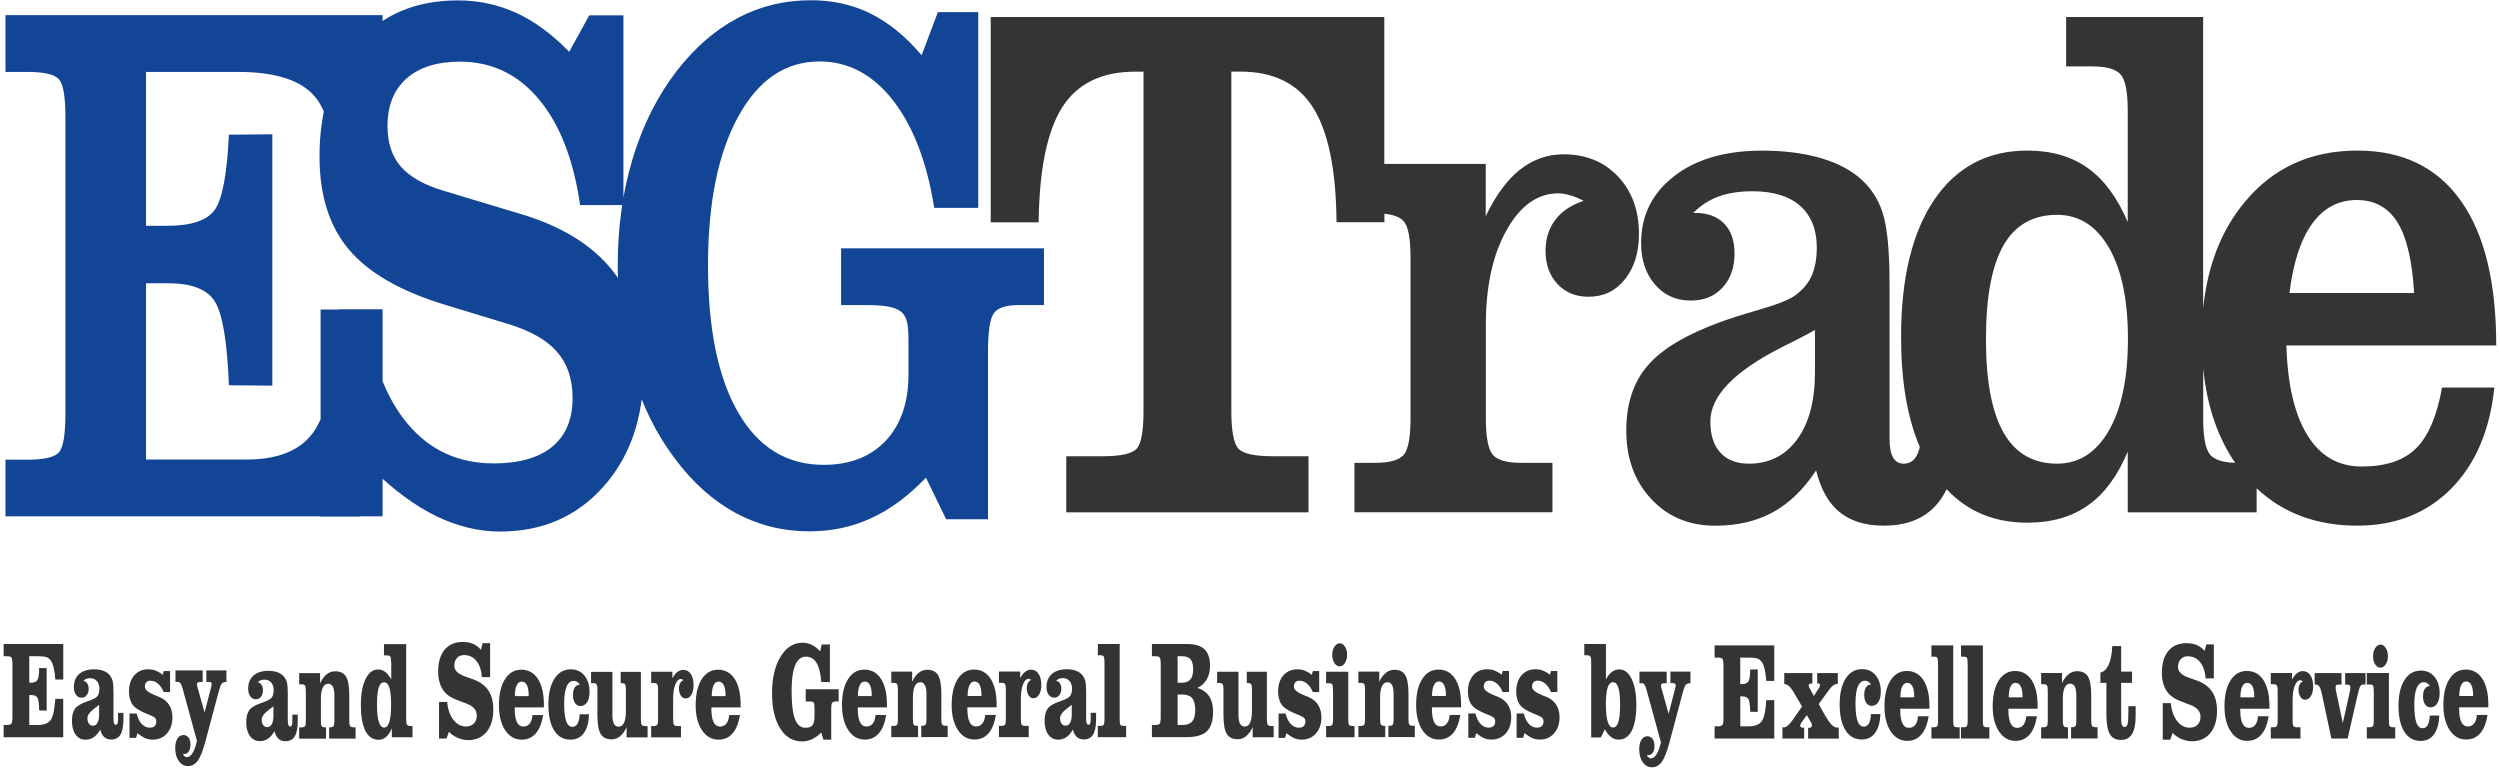 <?xml version="1.0" encoding="UTF-8"?>
<!DOCTYPE svg PUBLIC "-//W3C//DTD SVG 1.1//EN" "http://www.w3.org/Graphics/SVG/1.1/DTD/svg11.dtd">
<!-- Creator: CorelDRAW 2019 (64-Bit) -->
<svg xmlns="http://www.w3.org/2000/svg" xml:space="preserve" width="0.394in" height="0.121in" version="1.1" style="shape-rendering:geometricPrecision; text-rendering:geometricPrecision; image-rendering:optimizeQuality; fill-rule:evenodd; clip-rule:evenodd"
viewBox="0 0 393.7 121.26"
 xmlns:xlink="http://www.w3.org/1999/xlink">
 <defs>
  <style type="text/css">
   <![CDATA[
    .fil0 {fill:#134597;fill-rule:nonzero}
    .fil1 {fill:#363334;fill-rule:nonzero}
   ]]>
  </style>
 </defs>
 <g id="Layer_x0020_1">
  <g id="_2768163525264">
   <path class="fil0" d="M0.29 81.57l0 -8.97 3.52 0c2.68,0 4.35,-0.41 4.99,-1.24 0.65,-0.83 0.96,-2.87 0.96,-6.12l0 -46.6c0,-3.2 -0.31,-5.23 -0.96,-6.04 -0.65,-0.82 -2.31,-1.24 -4.99,-1.24l-3.52 0 0 -8.97 59.56 0 0 31.5 -6.86 0c-0.18,-9 -1.31,-15.02 -3.37,-18.03 -2.07,-3.01 -6.27,-4.5 -12.6,-4.5l-14.53 0 0 24.3 3.43 0c3.79,0 6.27,-0.87 7.46,-2.57 1.17,-1.71 1.91,-5.65 2.2,-11.82l6.86 -0.06 0 39.7 -6.86 -0.06c-0.27,-6.78 -0.98,-11.17 -2.17,-13.14 -1.17,-1.98 -3.64,-2.97 -7.4,-2.97l-3.52 0 0 27.84 15.85 0c5.3,0 8.93,-1.61 10.91,-4.81 1.97,-3.21 3.22,-8.98 3.74,-18.93l6.86 0 0 32.71 -59.56 0zm49.77 0l0 -32.68 7.04 0c0.96,7.87 3.2,13.88 6.71,18.05 3.49,4.17 8.03,6.25 13.61,6.25 4.03,0 7.11,-0.89 9.24,-2.65 2.13,-1.77 3.2,-4.31 3.2,-7.65 0,-3.01 -0.81,-5.44 -2.45,-7.31 -1.63,-1.89 -4.24,-3.36 -7.82,-4.44l-9.83 -2.99c-7.06,-2.14 -12.12,-5.05 -15.22,-8.73 -3.1,-3.66 -4.65,-8.57 -4.65,-14.71 0,-7.45 1.98,-13.43 5.95,-17.91 3.96,-4.5 9.26,-6.74 15.91,-6.74 3.28,0 6.36,0.67 9.23,1.98 2.86,1.32 5.64,3.36 8.35,6.14l3.16 -5.76 5.4 0 0 29.97 -6.84 0c-1.04,-7.18 -3.2,-12.76 -6.51,-16.71 -3.3,-3.95 -7.46,-5.94 -12.45,-5.94 -3.64,0 -6.47,0.89 -8.47,2.67 -2,1.79 -2.99,4.29 -2.99,7.47 0,2.7 0.71,4.84 2.12,6.45 1.41,1.61 3.67,2.89 6.78,3.81l12.21 3.68c6.47,1.93 11.31,4.94 14.52,9.03 3.2,4.09 4.8,9.3 4.8,15.63 0,7.49 -2.1,13.61 -6.3,18.35 -4.21,4.74 -9.66,7.12 -16.36,7.12 -3.37,0 -6.72,-0.81 -10.05,-2.42 -3.32,-1.61 -6.68,-4.09 -10.09,-7.39l-1.99 7.45 -6.2 0zm98.81 0.45l-3.2 -6.57c-2.77,2.87 -5.64,5.02 -8.65,6.39 -3,1.39 -6.26,2.08 -9.78,2.08 -4.15,0 -8,-0.96 -11.58,-2.87 -3.56,-1.93 -6.75,-4.76 -9.54,-8.48 -3.01,-3.95 -5.28,-8.53 -6.81,-13.72 -1.55,-5.17 -2.32,-10.81 -2.32,-16.93 0,-6.09 0.8,-11.78 2.41,-17.03 1.59,-5.23 3.93,-9.83 6.98,-13.78 2.86,-3.66 6.05,-6.41 9.59,-8.28 3.54,-1.87 7.39,-2.79 11.52,-2.79 3.47,0 6.63,0.71 9.47,2.12 2.86,1.44 5.54,3.62 8.03,6.57l2.56 -6.81 6.38 0 0 30.91 -6.95 0c-1.17,-7.31 -3.37,-12.98 -6.57,-17.05 -3.19,-4.05 -7.04,-6.07 -11.54,-6.07 -5.39,0 -9.66,2.89 -12.84,8.69 -3.19,5.8 -4.78,13.65 -4.78,23.52 0,10.01 1.59,17.78 4.78,23.26 3.19,5.49 7.67,8.24 13.46,8.24 4.17,0 7.44,-1.28 9.83,-3.81 2.39,-2.56 3.59,-6.04 3.59,-10.44l0 -4.5c0,-4.98 0.01,-6.49 -6.81,-6.49l-3.83 0 0 -8.96 32.04 0 0 8.96 -3.91 0c-2.09,0 -3.43,0.43 -4.03,1.32 -0.6,0.89 -0.9,2.91 -0.9,6.09l0 26.43 -6.6 0z"/>
   <path class="fil1" d="M180 11.32l-1.3 0c-5.26,0 -9.1,1.87 -11.49,5.6 -2.39,3.75 -3.64,9.81 -3.74,18.19l-7.57 0 0 -32.42 62.16 0 0 23.2 16.02 0 0 8.26c1.54,-3.24 3.33,-5.69 5.38,-7.33 2.05,-1.63 4.36,-2.45 6.92,-2.45 3.51,0 6.38,1.17 8.59,3.5 2.21,2.33 3.31,5.36 3.31,9.09 0,2.92 -0.74,5.31 -2.21,7.15 -1.48,1.85 -3.39,2.76 -5.77,2.76 -2.02,0 -3.64,-0.68 -4.9,-2.02 -1.24,-1.34 -1.87,-3.09 -1.87,-5.21 0,-1.94 0.51,-3.58 1.54,-4.92 1.03,-1.36 2.52,-2.35 4.48,-3 -0.74,-0.39 -1.44,-0.68 -2.13,-0.87 -0.69,-0.21 -1.33,-0.31 -1.9,-0.31 -3.26,0 -5.98,1.94 -8.16,5.83 -2.18,3.89 -3.26,8.86 -3.26,14.93l0 14.81c0,2.99 0.38,4.92 1.13,5.75 0.75,0.84 2.24,1.24 4.47,1.24l4.92 0 0 7.81 -31.28 0 0 -7.81 3.28 0c2.24,0 3.74,-0.41 4.48,-1.24 0.74,-0.83 1.1,-2.76 1.1,-5.75l0 -25.46c0,-3.01 -0.36,-4.92 -1.1,-5.73 -0.57,-0.63 -1.57,-1.01 -3.02,-1.16l0 1.33 -7.57 0c-0.06,-8.28 -1.3,-14.3 -3.7,-18.09 -2.39,-3.79 -6.23,-5.69 -11.47,-5.69l-1.44 0 0 53.52c0,3.15 0.36,5.15 1.08,5.99 0.72,0.83 2.56,1.24 5.49,1.24l5.62 0 0 8.86 -38.26 0 0 -8.86 5.72 0c2.9,0 4.72,-0.41 5.43,-1.22 0.7,-0.82 1.05,-2.82 1.05,-6.01l0 -53.52zm29.96 97.88l0 -0.13c0,-0.55 -0.04,-0.88 -0.12,-0.99 -0.08,-0.11 -0.25,-0.17 -0.51,-0.17l-0.46 0 0 -1.82 3.5 0 0 7.54c0,0.43 0.04,0.72 0.12,0.84 0.08,0.13 0.26,0.19 0.52,0.19l0.35 0 0 1.78 -4.49 0 0 -1.78 0.43 0c0.27,0 0.45,-0.06 0.54,-0.19 0.08,-0.12 0.13,-0.41 0.13,-0.84l0 -4.43zm-209.96 7.23l0 -1.93 0.52 0c0.37,0 0.61,-0.07 0.71,-0.22 0.1,-0.14 0.16,-0.49 0.16,-1.06l0 -8.3c0,-0.57 -0.06,-0.93 -0.16,-1.07 -0.11,-0.14 -0.34,-0.21 -0.71,-0.21l-0.52 0 0 -1.93 9.42 0 0 5.61 -1.25 0c-0.08,-0.85 -0.17,-1.5 -0.28,-1.94 -0.11,-0.44 -0.25,-0.78 -0.43,-1.04 -0.17,-0.26 -0.4,-0.44 -0.68,-0.54 -0.28,-0.11 -0.77,-0.16 -1.49,-0.16l-1.24 0 0 4.19 0.24 0c0.53,0 0.88,-0.15 1.06,-0.46 0.18,-0.31 0.26,-0.93 0.26,-1.86l1.19 0 0 6.71 -1.19 -0.01c-0.01,-1.02 -0.1,-1.68 -0.26,-1.98 -0.17,-0.31 -0.52,-0.46 -1.06,-0.46l-0.24 0 0 4.74 1.28 0c1.04,0 1.75,-0.28 2.12,-0.83 0.37,-0.56 0.6,-1.66 0.71,-3.3l1.25 0 0 6.06 -9.42 0zm15.27 -1.21c-0.3,0.54 -0.65,0.94 -1.03,1.21 -0.39,0.26 -0.82,0.4 -1.3,0.4 -0.66,0 -1.18,-0.27 -1.57,-0.81 -0.39,-0.54 -0.58,-1.26 -0.58,-2.16 0,-0.83 0.16,-1.48 0.47,-1.92 0.31,-0.44 0.97,-0.83 1.96,-1.16 0.84,-0.28 1.37,-0.55 1.58,-0.82 0.21,-0.26 0.32,-0.66 0.32,-1.18 0,-0.5 -0.13,-0.91 -0.39,-1.21 -0.26,-0.3 -0.61,-0.46 -1.05,-0.46 -0.24,0 -0.44,0.04 -0.62,0.1 -0.17,0.07 -0.32,0.18 -0.46,0.33 0.25,0.03 0.45,0.16 0.6,0.39 0.15,0.23 0.23,0.51 0.23,0.85 0,0.41 -0.1,0.76 -0.31,1.02 -0.2,0.27 -0.47,0.4 -0.8,0.4 -0.37,0 -0.67,-0.15 -0.89,-0.46 -0.23,-0.31 -0.34,-0.71 -0.34,-1.2 0,-0.89 0.28,-1.59 0.85,-2.09 0.57,-0.5 1.36,-0.74 2.37,-0.74 0.5,0 0.95,0.07 1.36,0.21 0.4,0.14 0.72,0.33 0.95,0.57 0.27,0.29 0.46,0.61 0.57,0.96 0.11,0.35 0.16,0.95 0.16,1.78l0 0.29 0 3.98c0,0.33 0.03,0.58 0.09,0.74 0.06,0.16 0.15,0.24 0.28,0.24 0.13,0 0.22,-0.08 0.27,-0.23 0.06,-0.15 0.08,-0.4 0.08,-0.76l0 -0.9 0.85 0 0 1.01c0,1.1 -0.15,1.91 -0.47,2.43 -0.31,0.52 -0.81,0.77 -1.49,0.77 -0.44,0 -0.81,-0.14 -1.1,-0.41 -0.29,-0.27 -0.49,-0.67 -0.61,-1.2zm-0.19 -3.89c-0.18,0.14 -0.43,0.33 -0.74,0.56 -0.74,0.56 -1.11,1.08 -1.11,1.56 0,0.35 0.08,0.63 0.24,0.85 0.16,0.21 0.36,0.32 0.62,0.32 0.31,0 0.55,-0.15 0.73,-0.46 0.18,-0.3 0.26,-0.74 0.26,-1.3l0 -1.52zm5.81 5.21l-1.01 0 0 -3.85 1.13 0c0.17,0.71 0.43,1.26 0.8,1.65 0.36,0.39 0.79,0.59 1.28,0.59 0.33,0 0.59,-0.08 0.76,-0.25 0.18,-0.17 0.27,-0.41 0.27,-0.71 0,-0.23 -0.06,-0.42 -0.18,-0.56 -0.12,-0.13 -0.42,-0.3 -0.9,-0.5 -0.08,-0.03 -0.19,-0.07 -0.33,-0.13 -1.08,-0.44 -1.8,-0.86 -2.17,-1.27 -0.24,-0.26 -0.42,-0.59 -0.55,-0.99 -0.13,-0.4 -0.19,-0.83 -0.19,-1.31 0,-1.06 0.28,-1.9 0.83,-2.54 0.56,-0.64 1.3,-0.96 2.22,-0.96 0.41,0 0.8,0.07 1.17,0.21 0.37,0.15 0.74,0.36 1.11,0.66l0.15 -0.59 1.01 0 0 3.31 -1.01 0c-0.24,-0.58 -0.54,-1.02 -0.91,-1.33 -0.37,-0.31 -0.76,-0.46 -1.2,-0.46 -0.27,0 -0.48,0.08 -0.63,0.25 -0.16,0.17 -0.23,0.4 -0.23,0.69 0,0.49 0.54,0.94 1.63,1.37 0.3,0.11 0.53,0.2 0.7,0.28 0.65,0.28 1.15,0.69 1.5,1.23 0.35,0.55 0.52,1.2 0.52,1.94 0,1.06 -0.29,1.91 -0.87,2.57 -0.58,0.66 -1.34,0.98 -2.28,0.98 -0.39,0 -0.78,-0.08 -1.16,-0.24 -0.38,-0.17 -0.79,-0.43 -1.22,-0.78l-0.22 0.76zm9.63 0.43l-2.2 -8.04c-0.15,-0.52 -0.27,-0.85 -0.38,-1 -0.11,-0.15 -0.25,-0.23 -0.42,-0.23l-0.38 0 0 -1.82 4.3 0 0 1.82 -0.32 0c-0.19,0 -0.34,0.03 -0.44,0.09 -0.1,0.06 -0.15,0.15 -0.15,0.26 0,0.14 0.05,0.4 0.16,0.77l0.02 0.04 1.03 3.68 0.91 -3.55 0.04 -0.11c0.11,-0.44 0.17,-0.72 0.17,-0.85 0,-0.11 -0.04,-0.2 -0.12,-0.25 -0.08,-0.06 -0.21,-0.08 -0.39,-0.08l-0.33 0 0 -1.82 3.17 0 0 1.82c-0.32,0.02 -0.56,0.09 -0.71,0.24 -0.15,0.15 -0.3,0.51 -0.45,1.07l-2.16 8.09c-0.39,1.46 -0.79,2.47 -1.2,3.04 -0.41,0.57 -0.93,0.85 -1.56,0.85 -0.59,0 -1.07,-0.26 -1.45,-0.79 -0.37,-0.53 -0.56,-1.21 -0.56,-2.05 0,-0.62 0.12,-1.12 0.35,-1.5 0.24,-0.37 0.55,-0.56 0.94,-0.56 0.34,0 0.61,0.14 0.82,0.41 0.2,0.28 0.3,0.64 0.3,1.09 0,0.46 -0.09,0.82 -0.26,1.09 -0.18,0.27 -0.42,0.4 -0.73,0.4 -0.06,0 -0.11,0 -0.14,-0 -0.04,-0 -0.07,-0.01 -0.09,-0.02 0.11,0.19 0.21,0.32 0.31,0.41 0.11,0.08 0.21,0.12 0.32,0.12 0.34,0 0.65,-0.22 0.93,-0.68 0.28,-0.45 0.51,-1.1 0.69,-1.95zm12.28 -1.52c-0.3,0.54 -0.65,0.94 -1.03,1.21 -0.39,0.26 -0.82,0.39 -1.3,0.39 -0.66,0 -1.18,-0.27 -1.57,-0.81 -0.39,-0.54 -0.58,-1.26 -0.58,-2.15 0,-0.83 0.16,-1.48 0.47,-1.92 0.31,-0.44 0.96,-0.83 1.96,-1.16 0.84,-0.28 1.37,-0.55 1.58,-0.82 0.21,-0.27 0.32,-0.66 0.32,-1.19 0,-0.5 -0.13,-0.9 -0.39,-1.2 -0.26,-0.3 -0.61,-0.46 -1.05,-0.46 -0.24,0 -0.44,0.04 -0.62,0.1 -0.17,0.07 -0.32,0.18 -0.46,0.33 0.25,0.03 0.45,0.16 0.6,0.39 0.15,0.23 0.23,0.51 0.23,0.85 0,0.42 -0.1,0.76 -0.31,1.03 -0.2,0.27 -0.47,0.4 -0.8,0.4 -0.37,0 -0.67,-0.15 -0.89,-0.46 -0.22,-0.31 -0.34,-0.71 -0.34,-1.2 0,-0.89 0.28,-1.59 0.85,-2.09 0.57,-0.5 1.36,-0.74 2.37,-0.74 0.5,0 0.95,0.07 1.36,0.21 0.4,0.14 0.72,0.33 0.95,0.57 0.27,0.29 0.46,0.61 0.57,0.96 0.11,0.35 0.16,0.95 0.16,1.79l0 0.29 0 3.99c0,0.33 0.03,0.58 0.09,0.74 0.06,0.16 0.15,0.24 0.28,0.24 0.13,0 0.22,-0.07 0.27,-0.22 0.06,-0.15 0.08,-0.4 0.08,-0.76l0 -0.9 0.85 0 0 1.01c0,1.1 -0.15,1.91 -0.47,2.43 -0.31,0.52 -0.81,0.77 -1.49,0.77 -0.44,0 -0.81,-0.13 -1.1,-0.41 -0.29,-0.27 -0.49,-0.67 -0.61,-1.2zm-0.19 -3.89c-0.18,0.14 -0.43,0.32 -0.74,0.56 -0.74,0.56 -1.11,1.08 -1.11,1.56 0,0.35 0.08,0.63 0.24,0.84 0.16,0.22 0.36,0.32 0.62,0.32 0.31,0 0.55,-0.15 0.73,-0.46 0.17,-0.31 0.26,-0.74 0.26,-1.3l0 -1.52zm4.07 5.1l0 -1.78 0.38 0c0.27,0 0.45,-0.07 0.54,-0.2 0.09,-0.13 0.13,-0.41 0.13,-0.83l0 -4.74c0,-0.42 -0.04,-0.7 -0.13,-0.83 -0.09,-0.13 -0.27,-0.2 -0.54,-0.2l-0.38 0 0 -1.77 3.3 0 0 1.6c0.29,-0.63 0.63,-1.09 1.04,-1.41 0.4,-0.32 0.85,-0.48 1.34,-0.48 0.81,0 1.39,0.29 1.72,0.85 0.34,0.57 0.51,1.56 0.51,2.98l0 3.99c0,0.42 0.04,0.7 0.13,0.83 0.09,0.13 0.26,0.2 0.54,0.2l0.33 0 0 1.78 -4.18 0 0 -1.78 0.16 0c0.27,0 0.44,-0.07 0.54,-0.2 0.09,-0.13 0.13,-0.41 0.13,-0.83l0 -3.99c0,-0.62 -0.08,-1.08 -0.24,-1.39 -0.17,-0.31 -0.41,-0.47 -0.74,-0.47 -0.37,0 -0.65,0.2 -0.85,0.61 -0.2,0.4 -0.3,0.98 -0.3,1.74l0 3.51c0,0.42 0.04,0.7 0.13,0.83 0.09,0.13 0.27,0.2 0.54,0.2l0.14 0 0 1.78 -4.23 0zm14.52 -12.12c0,-0.44 -0.05,-0.72 -0.14,-0.85 -0.09,-0.12 -0.27,-0.18 -0.53,-0.18l-0.46 0 0 -1.78 3.51 0 0 11.91c0,0.42 0.04,0.69 0.13,0.82 0.09,0.13 0.26,0.2 0.54,0.2l0.33 0 0 1.78 -3.27 0 0 -1.41c-0.27,0.62 -0.57,1.08 -0.91,1.37 -0.33,0.29 -0.73,0.44 -1.17,0.44 -0.91,0 -1.61,-0.47 -2.09,-1.41 -0.48,-0.93 -0.72,-2.3 -0.72,-4.1 0,-1.71 0.24,-3.07 0.74,-4.08 0.49,-1 1.15,-1.51 1.97,-1.51 0.42,0 0.8,0.13 1.14,0.38 0.34,0.26 0.66,0.65 0.95,1.18l0 -2.76zm-2.23 6.8c0,1.18 0.1,2.07 0.29,2.67 0.19,0.6 0.47,0.9 0.83,0.9 0.37,0 0.65,-0.3 0.83,-0.88 0.18,-0.58 0.28,-1.48 0.28,-2.7 0,-1.23 -0.09,-2.13 -0.27,-2.71 -0.18,-0.57 -0.46,-0.86 -0.84,-0.86 -0.39,0 -0.67,0.29 -0.85,0.86 -0.18,0.57 -0.27,1.48 -0.27,2.71zm10.95 5.3l-1.15 0 0 -5.78 1.28 0c0.11,1.18 0.44,2.12 0.98,2.82 0.54,0.7 1.2,1.06 1.98,1.06 0.54,0 0.96,-0.16 1.26,-0.47 0.31,-0.31 0.46,-0.75 0.46,-1.29 0,-0.85 -0.57,-1.48 -1.7,-1.89 -0.19,-0.06 -0.33,-0.11 -0.43,-0.15 -0.99,-0.36 -1.68,-0.66 -2.06,-0.9 -0.38,-0.23 -0.7,-0.5 -0.94,-0.81 -0.32,-0.39 -0.56,-0.85 -0.72,-1.38 -0.17,-0.53 -0.25,-1.13 -0.25,-1.78 0,-1.48 0.34,-2.64 1.02,-3.45 0.68,-0.82 1.63,-1.23 2.87,-1.23 0.61,0 1.16,0.1 1.63,0.3 0.47,0.2 0.88,0.51 1.23,0.93l0.28 -1.04 1.18 0 0 5.37 -1.3 0c-0.08,-1.09 -0.37,-1.94 -0.87,-2.56 -0.5,-0.61 -1.15,-0.93 -1.94,-0.93 -0.47,0 -0.85,0.15 -1.13,0.46 -0.28,0.31 -0.42,0.72 -0.42,1.24 0,0.75 0.63,1.33 1.88,1.74 0.48,0.16 0.85,0.29 1.13,0.4 1.09,0.41 1.89,1 2.39,1.78 0.51,0.77 0.76,1.78 0.76,3.02 0,1.46 -0.35,2.62 -1.06,3.49 -0.71,0.86 -1.67,1.3 -2.88,1.3 -0.58,0 -1.15,-0.12 -1.7,-0.36 -0.55,-0.24 -1.01,-0.56 -1.37,-0.96l-0.38 1.07zm10.82 -6.7l2.19 0.01 0 -0.09c0,-0.72 -0.09,-1.27 -0.28,-1.65 -0.19,-0.37 -0.46,-0.56 -0.83,-0.56 -0.34,0 -0.6,0.19 -0.79,0.59 -0.19,0.39 -0.28,0.96 -0.29,1.69zm2.78 3l1.69 -0.01c-0.21,1.29 -0.6,2.26 -1.17,2.91 -0.57,0.65 -1.31,0.98 -2.22,0.98 -1.07,0 -1.94,-0.5 -2.61,-1.5 -0.66,-1 -0.98,-2.31 -0.98,-3.94 0,-1.73 0.31,-3.1 0.95,-4.1 0.63,-1.01 1.5,-1.51 2.58,-1.51 1.12,0 2,0.49 2.63,1.46 0.63,0.98 0.94,2.35 0.94,4.1l0 0.4 -4.61 0 0 0.17c0,0.95 0.11,1.66 0.34,2.14 0.23,0.47 0.57,0.71 1.03,0.71 0.42,0 0.76,-0.16 1,-0.48 0.25,-0.31 0.39,-0.76 0.43,-1.34zm7.46 -0.13l1.48 0c-0.04,1.28 -0.31,2.27 -0.82,2.97 -0.51,0.69 -1.21,1.04 -2.11,1.04 -1.11,0 -1.97,-0.48 -2.58,-1.46 -0.61,-0.97 -0.91,-2.34 -0.91,-4.1 0,-1.71 0.31,-3.06 0.95,-4.06 0.63,-0.99 1.5,-1.49 2.59,-1.49 0.89,0 1.61,0.33 2.15,0.98 0.54,0.66 0.81,1.52 0.81,2.59 0,0.69 -0.13,1.23 -0.39,1.63 -0.26,0.4 -0.61,0.6 -1.05,0.6 -0.35,0 -0.64,-0.16 -0.86,-0.47 -0.21,-0.31 -0.32,-0.74 -0.32,-1.27 0,-0.5 0.09,-0.9 0.28,-1.19 0.19,-0.29 0.45,-0.43 0.78,-0.43l0.03 0c-0.14,-0.21 -0.28,-0.37 -0.44,-0.46 -0.15,-0.1 -0.33,-0.15 -0.52,-0.15 -0.5,0 -0.88,0.3 -1.14,0.9 -0.25,0.6 -0.38,1.5 -0.38,2.69 0,1.25 0.11,2.17 0.32,2.77 0.21,0.59 0.54,0.89 0.98,0.89 0.35,0 0.63,-0.17 0.82,-0.5 0.19,-0.34 0.3,-0.83 0.32,-1.49zm9.67 -6.7l0 7.54c0,0.42 0.04,0.7 0.13,0.83 0.09,0.13 0.27,0.2 0.54,0.2l0.39 0 0 1.78 -3.32 0 0 -1.6c-0.29,0.63 -0.63,1.1 -1.04,1.43 -0.4,0.33 -0.84,0.48 -1.32,0.48 -0.82,0 -1.4,-0.29 -1.74,-0.86 -0.34,-0.57 -0.51,-1.56 -0.51,-2.97l0 -4.02c0,-0.42 -0.04,-0.7 -0.13,-0.83 -0.09,-0.13 -0.26,-0.2 -0.54,-0.2l-0.33 0 0 -1.78 3.37 0 0 6.81c0,0.62 0.08,1.08 0.24,1.39 0.16,0.3 0.41,0.46 0.73,0.46 0.39,0 0.67,-0.21 0.87,-0.62 0.19,-0.41 0.29,-1.04 0.29,-1.87l0 -3.36c0,-0.42 -0.04,-0.7 -0.13,-0.83 -0.08,-0.13 -0.26,-0.2 -0.54,-0.2l-0.15 0 0 -1.78 3.18 0zm1.62 10.34l0 -1.78 0.42 0c0.27,0 0.45,-0.06 0.54,-0.2 0.09,-0.13 0.13,-0.41 0.13,-0.83l0 -4.74c0,-0.42 -0.04,-0.7 -0.13,-0.83 -0.09,-0.13 -0.27,-0.2 -0.54,-0.2l-0.42 0 0 -1.78 3.35 0 0 1.03c0.25,-0.44 0.52,-0.78 0.81,-1 0.29,-0.22 0.59,-0.33 0.9,-0.33 0.51,0 0.91,0.22 1.2,0.65 0.29,0.43 0.44,1.02 0.44,1.76 0,0.64 -0.11,1.15 -0.35,1.53 -0.23,0.39 -0.54,0.58 -0.92,0.58 -0.3,0 -0.54,-0.15 -0.74,-0.45 -0.2,-0.3 -0.3,-0.67 -0.3,-1.11 0,-0.33 0.06,-0.61 0.18,-0.85 0.12,-0.23 0.29,-0.39 0.52,-0.49 -0.09,-0.07 -0.17,-0.11 -0.23,-0.13 -0.06,-0.03 -0.13,-0.04 -0.18,-0.04 -0.35,0 -0.64,0.29 -0.87,0.87 -0.23,0.58 -0.34,1.33 -0.34,2.25l0 3.28c0,0.42 0.04,0.7 0.13,0.83 0.09,0.13 0.26,0.2 0.54,0.2l0.57 0 0 1.78 -4.7 0zm9.56 -6.51l2.19 0.01 0 -0.09c0,-0.72 -0.09,-1.27 -0.28,-1.65 -0.19,-0.37 -0.46,-0.56 -0.83,-0.56 -0.34,0 -0.6,0.19 -0.78,0.59 -0.19,0.39 -0.28,0.96 -0.29,1.69zm2.78 3l1.69 -0.01c-0.22,1.29 -0.61,2.26 -1.18,2.91 -0.57,0.65 -1.31,0.98 -2.22,0.98 -1.08,0 -1.94,-0.5 -2.61,-1.5 -0.66,-1 -0.99,-2.31 -0.99,-3.94 0,-1.73 0.32,-3.1 0.95,-4.1 0.64,-1.01 1.5,-1.51 2.58,-1.51 1.13,0 2,0.49 2.63,1.46 0.63,0.98 0.94,2.35 0.94,4.1l0 0.4 -4.62 0 0 0.17c0,0.95 0.11,1.66 0.35,2.14 0.23,0.47 0.57,0.71 1.03,0.71 0.42,0 0.76,-0.16 1,-0.48 0.24,-0.31 0.39,-0.76 0.43,-1.34zm14.87 3.87l-0.35 -1.11c-0.47,0.47 -0.96,0.82 -1.45,1.05 -0.5,0.23 -1.02,0.35 -1.56,0.35 -1.46,0 -2.61,-0.68 -3.47,-2.05 -0.86,-1.37 -1.29,-3.22 -1.29,-5.54 0,-2.38 0.44,-4.3 1.34,-5.78 0.89,-1.48 2.05,-2.22 3.48,-2.22 0.52,0 1,0.11 1.46,0.33 0.45,0.22 0.89,0.56 1.32,1.03l0.24 -1.08 1.3 0 0 5.93 -1.36 0c-0.1,-1.36 -0.35,-2.37 -0.75,-3.02 -0.4,-0.66 -0.96,-0.99 -1.69,-0.99 -0.74,0 -1.3,0.45 -1.68,1.35 -0.38,0.91 -0.57,2.22 -0.57,3.98 0,2.07 0.17,3.57 0.52,4.5 0.35,0.93 0.9,1.4 1.66,1.4 0.55,0 0.93,-0.14 1.13,-0.41 0.21,-0.28 0.31,-0.8 0.31,-1.56l0 -1.03c0,-0.53 -0.04,-0.85 -0.13,-0.97 -0.08,-0.12 -0.27,-0.18 -0.56,-0.18l-0.7 0 0 -1.93 5.2 0 0 1.93 -0.51 0c-0.25,0 -0.43,0.07 -0.52,0.21 -0.09,0.14 -0.14,0.4 -0.14,0.78l0 5.04 -1.26 0zm5.44 -6.88l2.19 0.01 0 -0.09c0,-0.72 -0.09,-1.27 -0.28,-1.65 -0.19,-0.37 -0.46,-0.56 -0.83,-0.56 -0.34,0 -0.6,0.19 -0.79,0.59 -0.19,0.39 -0.28,0.96 -0.29,1.69zm2.78 3l1.69 -0.01c-0.21,1.29 -0.6,2.26 -1.17,2.91 -0.57,0.65 -1.31,0.98 -2.22,0.98 -1.07,0 -1.94,-0.5 -2.6,-1.5 -0.66,-1 -0.99,-2.31 -0.99,-3.94 0,-1.73 0.31,-3.1 0.95,-4.1 0.63,-1.01 1.5,-1.51 2.58,-1.51 1.13,0 2,0.49 2.63,1.46 0.63,0.98 0.94,2.35 0.94,4.1l0 0.4 -4.61 0 0 0.17c0,0.95 0.11,1.66 0.34,2.14 0.23,0.47 0.57,0.71 1.03,0.71 0.42,0 0.76,-0.16 1,-0.48 0.25,-0.31 0.39,-0.76 0.43,-1.34zm2.49 3.5l0 -1.78 0.38 0c0.27,0 0.45,-0.06 0.54,-0.2 0.09,-0.13 0.13,-0.41 0.13,-0.83l0 -4.74c0,-0.42 -0.04,-0.7 -0.13,-0.83 -0.09,-0.13 -0.27,-0.2 -0.54,-0.2l-0.38 0 0 -1.78 3.3 0 0 1.6c0.29,-0.62 0.63,-1.09 1.04,-1.41 0.4,-0.32 0.85,-0.48 1.33,-0.48 0.81,0 1.39,0.29 1.73,0.85 0.34,0.57 0.51,1.56 0.51,2.98l0 3.99c0,0.42 0.04,0.7 0.13,0.83 0.16,0.24 0.6,0.2 0.87,0.2l0 1.78 -4.17 0 0 -1.78 0.16 0c0.27,0 0.44,-0.06 0.53,-0.2 0.09,-0.13 0.13,-0.41 0.13,-0.83l0 -3.99c0,-0.62 -0.08,-1.09 -0.25,-1.4 -0.16,-0.31 -0.41,-0.46 -0.74,-0.46 -0.37,0 -0.65,0.2 -0.85,0.61 -0.2,0.4 -0.3,0.98 -0.3,1.74l0 3.51c0,0.42 0.04,0.7 0.13,0.83 0.09,0.13 0.26,0.2 0.54,0.2l0.14 0 0 1.78 -4.23 0zm12.06 -6.51l2.19 0.01 0 -0.09c0,-0.72 -0.09,-1.27 -0.28,-1.65 -0.19,-0.37 -0.46,-0.56 -0.83,-0.56 -0.34,0 -0.6,0.19 -0.79,0.59 -0.19,0.39 -0.28,0.96 -0.29,1.69zm2.78 3l1.69 -0.01c-0.21,1.29 -0.6,2.26 -1.17,2.91 -0.57,0.65 -1.31,0.98 -2.22,0.98 -1.08,0 -1.95,-0.5 -2.61,-1.5 -0.66,-1 -0.99,-2.31 -0.99,-3.94 0,-1.73 0.32,-3.1 0.95,-4.1 0.63,-1.01 1.5,-1.51 2.58,-1.51 1.13,0 2,0.49 2.63,1.46 0.63,0.98 0.94,2.35 0.94,4.1l0 0.4 -4.62 0 0 0.17c0,0.95 0.11,1.66 0.34,2.14 0.23,0.47 0.57,0.71 1.04,0.71 0.42,0 0.75,-0.16 1,-0.48 0.25,-0.31 0.39,-0.76 0.43,-1.34zm2.17 3.5l0 -1.78 0.42 0c0.27,0 0.45,-0.06 0.54,-0.2 0.09,-0.13 0.13,-0.41 0.13,-0.83l0 -4.74c0,-0.42 -0.04,-0.7 -0.13,-0.83 -0.09,-0.13 -0.27,-0.2 -0.54,-0.2l-0.42 0 0 -1.78 3.35 0 0 1.03c0.25,-0.44 0.52,-0.78 0.81,-1 0.29,-0.22 0.59,-0.33 0.9,-0.33 0.51,0 0.91,0.22 1.19,0.65 0.29,0.43 0.44,1.02 0.44,1.76 0,0.64 -0.12,1.15 -0.35,1.53 -0.23,0.39 -0.54,0.58 -0.91,0.58 -0.3,0 -0.55,-0.15 -0.74,-0.45 -0.2,-0.3 -0.3,-0.67 -0.3,-1.11 0,-0.33 0.06,-0.61 0.18,-0.85 0.12,-0.23 0.3,-0.39 0.52,-0.49 -0.09,-0.07 -0.17,-0.11 -0.23,-0.13 -0.07,-0.03 -0.13,-0.04 -0.19,-0.04 -0.35,0 -0.64,0.29 -0.87,0.87 -0.22,0.58 -0.34,1.33 -0.34,2.25l0 3.28c0,0.42 0.04,0.7 0.13,0.83 0.09,0.13 0.27,0.2 0.54,0.2l0.57 0 0 1.78 -4.7 0zm11.69 -1.21c-0.3,0.54 -0.65,0.94 -1.03,1.21 -0.39,0.26 -0.82,0.4 -1.3,0.4 -0.66,0 -1.18,-0.27 -1.57,-0.81 -0.39,-0.54 -0.58,-1.26 -0.58,-2.16 0,-0.83 0.16,-1.48 0.47,-1.92 0.31,-0.44 0.96,-0.83 1.96,-1.16 0.84,-0.28 1.37,-0.55 1.58,-0.82 0.21,-0.26 0.32,-0.66 0.32,-1.18 0,-0.5 -0.13,-0.91 -0.39,-1.21 -0.26,-0.3 -0.61,-0.46 -1.05,-0.46 -0.24,0 -0.44,0.04 -0.62,0.1 -0.17,0.07 -0.32,0.18 -0.46,0.33 0.25,0.03 0.45,0.16 0.6,0.39 0.15,0.23 0.23,0.51 0.23,0.85 0,0.41 -0.1,0.76 -0.31,1.02 -0.2,0.27 -0.47,0.4 -0.8,0.4 -0.37,0 -0.67,-0.15 -0.89,-0.46 -0.22,-0.31 -0.34,-0.71 -0.34,-1.2 0,-0.89 0.28,-1.59 0.85,-2.09 0.57,-0.5 1.36,-0.74 2.37,-0.74 0.5,0 0.95,0.07 1.36,0.21 0.4,0.14 0.72,0.33 0.95,0.57 0.27,0.29 0.46,0.61 0.57,0.96 0.11,0.35 0.16,0.95 0.16,1.78l0 0.29 0 3.98c0,0.33 0.03,0.58 0.09,0.74 0.06,0.16 0.15,0.24 0.28,0.24 0.13,0 0.22,-0.08 0.27,-0.23 0.06,-0.15 0.08,-0.4 0.08,-0.76l0 -0.9 0.85 0 0 1.01c0,1.1 -0.15,1.91 -0.47,2.43 -0.31,0.52 -0.81,0.77 -1.49,0.77 -0.44,0 -0.81,-0.14 -1.1,-0.41 -0.29,-0.27 -0.49,-0.67 -0.61,-1.2zm-0.19 -3.89c-0.18,0.14 -0.43,0.33 -0.74,0.56 -0.74,0.56 -1.11,1.08 -1.11,1.56 0,0.35 0.08,0.63 0.24,0.85 0.16,0.21 0.36,0.32 0.62,0.32 0.31,0 0.55,-0.15 0.73,-0.46 0.17,-0.3 0.26,-0.74 0.26,-1.3l0 -1.52zm7.57 -9.6l0 11.91c0,0.46 0.04,0.74 0.12,0.85 0.08,0.11 0.26,0.17 0.52,0.17l0.38 0 0 1.78 -4.48 0 0 -1.78 0.39 0c0.27,0 0.45,-0.06 0.54,-0.19 0.08,-0.12 0.13,-0.41 0.13,-0.84l0 -8.83c0,-0.58 -0.04,-0.94 -0.11,-1.08 -0.07,-0.14 -0.25,-0.22 -0.53,-0.22l-0.41 0 0 -1.78 3.45 0zm9.15 6.11l0.64 0c0.63,0 1.09,-0.17 1.38,-0.52 0.29,-0.34 0.43,-0.89 0.43,-1.63 0,-0.72 -0.13,-1.23 -0.41,-1.56 -0.28,-0.32 -0.73,-0.48 -1.35,-0.48l-0.69 0 0 4.19zm0 6.67l0.75 0c0.71,0 1.22,-0.19 1.55,-0.57 0.32,-0.38 0.48,-0.98 0.48,-1.8 0,-0.85 -0.16,-1.48 -0.48,-1.86 -0.32,-0.38 -0.85,-0.58 -1.56,-0.58l-0.74 0 0 4.8zm-4.06 1.93l0 -1.93 0.52 0c0.37,0 0.61,-0.07 0.71,-0.22 0.11,-0.14 0.16,-0.49 0.16,-1.06l0 -8.3c0,-0.57 -0.05,-0.93 -0.16,-1.07 -0.1,-0.14 -0.34,-0.21 -0.71,-0.21l-0.52 0 0 -1.93 5.57 0c1.24,0 2.15,0.28 2.74,0.84 0.58,0.56 0.87,1.43 0.87,2.62 0,0.81 -0.17,1.52 -0.51,2.11 -0.33,0.59 -0.83,1.05 -1.47,1.36 0.83,0.28 1.45,0.72 1.85,1.34 0.4,0.61 0.61,1.41 0.61,2.41 0,1.44 -0.33,2.47 -0.98,3.1 -0.65,0.63 -1.74,0.93 -3.28,0.93l-5.41 0zm18.16 -10.34l0 7.54c0,0.42 0.04,0.7 0.13,0.83 0.09,0.13 0.26,0.2 0.54,0.2l0.4 0 0 1.78 -3.32 0 0 -1.6c-0.29,0.63 -0.64,1.1 -1.04,1.43 -0.4,0.33 -0.84,0.48 -1.32,0.48 -0.82,0 -1.4,-0.29 -1.74,-0.86 -0.34,-0.57 -0.51,-1.56 -0.51,-2.97l0 -4.02c0,-0.42 -0.04,-0.7 -0.13,-0.83 -0.09,-0.13 -0.26,-0.2 -0.54,-0.2l-0.33 0 0 -1.78 3.37 0 0 6.81c0,0.62 0.08,1.08 0.24,1.39 0.16,0.3 0.41,0.46 0.73,0.46 0.39,0 0.67,-0.21 0.87,-0.62 0.19,-0.41 0.29,-1.04 0.29,-1.87l0 -3.36c0,-0.42 -0.04,-0.7 -0.13,-0.83 -0.09,-0.13 -0.27,-0.2 -0.54,-0.2l-0.15 0 0 -1.78 3.18 0zm2.84 10.45l-1 0 0 -3.85 1.12 0c0.17,0.71 0.43,1.26 0.8,1.65 0.36,0.39 0.79,0.59 1.28,0.59 0.33,0 0.59,-0.08 0.77,-0.25 0.18,-0.17 0.27,-0.41 0.27,-0.71 0,-0.23 -0.06,-0.42 -0.18,-0.56 -0.12,-0.13 -0.42,-0.3 -0.9,-0.5 -0.08,-0.03 -0.19,-0.07 -0.33,-0.13 -1.08,-0.44 -1.8,-0.86 -2.17,-1.27 -0.24,-0.26 -0.42,-0.59 -0.54,-0.99 -0.13,-0.4 -0.19,-0.83 -0.19,-1.31 0,-1.06 0.28,-1.9 0.83,-2.54 0.55,-0.64 1.3,-0.96 2.22,-0.96 0.41,0 0.8,0.07 1.17,0.21 0.37,0.15 0.74,0.36 1.11,0.66l0.15 -0.59 1.01 0 0 3.31 -1.01 0c-0.24,-0.58 -0.54,-1.02 -0.91,-1.33 -0.37,-0.31 -0.77,-0.46 -1.21,-0.46 -0.27,0 -0.48,0.08 -0.63,0.25 -0.15,0.17 -0.23,0.4 -0.23,0.69 0,0.49 0.54,0.94 1.63,1.37 0.3,0.11 0.53,0.2 0.7,0.28 0.65,0.28 1.14,0.69 1.49,1.23 0.35,0.55 0.52,1.2 0.52,1.94 0,1.06 -0.29,1.91 -0.87,2.57 -0.58,0.66 -1.34,0.98 -2.28,0.98 -0.39,0 -0.78,-0.08 -1.16,-0.24 -0.38,-0.17 -0.79,-0.43 -1.22,-0.78l-0.22 0.76zm7.48 -13.13c0,-0.5 0.12,-0.93 0.35,-1.28 0.23,-0.35 0.51,-0.53 0.83,-0.53 0.33,0 0.6,0.17 0.83,0.53 0.23,0.35 0.34,0.78 0.34,1.28 0,0.51 -0.11,0.94 -0.34,1.3 -0.23,0.35 -0.51,0.53 -0.83,0.53 -0.33,0 -0.61,-0.18 -0.84,-0.52 -0.23,-0.35 -0.34,-0.78 -0.34,-1.3zm4.13 13.02l0 -1.78 0.38 0c0.28,0 0.45,-0.06 0.54,-0.2 0.09,-0.13 0.13,-0.41 0.13,-0.83l0 -4.74c0,-0.42 -0.04,-0.7 -0.13,-0.83 -0.09,-0.13 -0.26,-0.2 -0.54,-0.2l-0.38 0 0 -1.78 3.3 0 0 1.6c0.29,-0.62 0.63,-1.09 1.04,-1.41 0.4,-0.32 0.85,-0.48 1.33,-0.48 0.81,0 1.39,0.29 1.73,0.85 0.34,0.57 0.51,1.56 0.51,2.98l0 3.99c0,0.42 0.04,0.7 0.13,0.83 0.09,0.13 0.27,0.2 0.54,0.2l0.33 0 0 1.78 -4.17 0 0 -1.78 0.16 0c0.27,0 0.44,-0.06 0.53,-0.2 0.09,-0.13 0.13,-0.41 0.13,-0.83l0 -3.99c0,-0.62 -0.08,-1.09 -0.24,-1.4 -0.17,-0.31 -0.41,-0.46 -0.74,-0.46 -0.37,0 -0.65,0.2 -0.85,0.61 -0.2,0.4 -0.3,0.98 -0.3,1.74l0 3.51c0,0.42 0.04,0.7 0.13,0.83 0.09,0.13 0.26,0.2 0.54,0.2l0.14 0 0 1.78 -4.23 0zm11.63 -6.51l2.19 0.01 0 -0.09c0,-0.72 -0.09,-1.27 -0.28,-1.65 -0.19,-0.37 -0.46,-0.56 -0.83,-0.56 -0.34,0 -0.6,0.19 -0.79,0.59 -0.19,0.39 -0.28,0.96 -0.29,1.69zm2.78 3l1.69 -0.01c-0.21,1.29 -0.6,2.26 -1.17,2.91 -0.57,0.65 -1.31,0.98 -2.22,0.98 -1.07,0 -1.94,-0.5 -2.61,-1.5 -0.66,-1 -0.98,-2.31 -0.98,-3.94 0,-1.73 0.31,-3.1 0.95,-4.1 0.63,-1.01 1.5,-1.51 2.58,-1.51 1.13,0 2,0.49 2.63,1.46 0.63,0.98 0.94,2.35 0.94,4.1l0 0.4 -4.61 0 0 0.17c0,0.95 0.11,1.66 0.34,2.14 0.23,0.47 0.57,0.71 1.03,0.71 0.42,0 0.76,-0.16 1,-0.48 0.25,-0.31 0.39,-0.76 0.43,-1.34zm3.95 3.61l-1 0 0 -3.85 1.13 0c0.17,0.71 0.43,1.26 0.8,1.65 0.37,0.39 0.79,0.59 1.28,0.59 0.33,0 0.59,-0.08 0.77,-0.25 0.18,-0.17 0.27,-0.41 0.27,-0.71 0,-0.23 -0.06,-0.42 -0.18,-0.56 -0.12,-0.13 -0.42,-0.3 -0.9,-0.5 -0.08,-0.03 -0.19,-0.07 -0.33,-0.13 -1.08,-0.44 -1.8,-0.86 -2.17,-1.27 -0.24,-0.26 -0.42,-0.59 -0.54,-0.99 -0.13,-0.4 -0.19,-0.83 -0.19,-1.31 0,-1.06 0.28,-1.9 0.83,-2.54 0.56,-0.64 1.3,-0.96 2.22,-0.96 0.41,0 0.8,0.07 1.17,0.21 0.37,0.15 0.74,0.36 1.11,0.66l0.15 -0.59 1.01 0 0 3.31 -1.01 0c-0.24,-0.58 -0.54,-1.02 -0.91,-1.33 -0.37,-0.31 -0.77,-0.46 -1.21,-0.46 -0.27,0 -0.48,0.08 -0.63,0.25 -0.15,0.17 -0.23,0.4 -0.23,0.69 0,0.49 0.54,0.94 1.63,1.37 0.3,0.11 0.53,0.2 0.7,0.28 0.65,0.28 1.15,0.69 1.49,1.23 0.35,0.55 0.52,1.2 0.52,1.94 0,1.06 -0.29,1.91 -0.87,2.57 -0.58,0.66 -1.34,0.98 -2.28,0.98 -0.39,0 -0.78,-0.08 -1.16,-0.24 -0.38,-0.17 -0.79,-0.43 -1.22,-0.78l-0.22 0.76zm7.63 0l-1 0 0 -3.85 1.13 0c0.17,0.71 0.43,1.26 0.8,1.65 0.37,0.39 0.79,0.59 1.28,0.59 0.33,0 0.59,-0.08 0.77,-0.25 0.18,-0.17 0.27,-0.41 0.27,-0.71 0,-0.23 -0.06,-0.42 -0.18,-0.56 -0.12,-0.13 -0.42,-0.3 -0.9,-0.5 -0.08,-0.03 -0.19,-0.07 -0.33,-0.13 -1.08,-0.44 -1.8,-0.86 -2.17,-1.27 -0.24,-0.26 -0.42,-0.59 -0.54,-0.99 -0.13,-0.4 -0.19,-0.83 -0.19,-1.31 0,-1.06 0.28,-1.9 0.83,-2.54 0.56,-0.64 1.3,-0.96 2.22,-0.96 0.41,0 0.8,0.07 1.17,0.21 0.37,0.15 0.74,0.36 1.11,0.66l0.15 -0.59 1.01 0 0 3.31 -1.01 0c-0.24,-0.58 -0.54,-1.02 -0.91,-1.33 -0.37,-0.31 -0.77,-0.46 -1.21,-0.46 -0.27,0 -0.48,0.08 -0.63,0.25 -0.15,0.17 -0.23,0.4 -0.23,0.69 0,0.49 0.54,0.94 1.63,1.37 0.3,0.11 0.53,0.2 0.7,0.28 0.65,0.28 1.15,0.69 1.49,1.23 0.35,0.55 0.52,1.2 0.52,1.94 0,1.06 -0.29,1.91 -0.87,2.57 -0.58,0.66 -1.34,0.98 -2.28,0.98 -0.39,0 -0.78,-0.08 -1.16,-0.24 -0.38,-0.17 -0.79,-0.43 -1.22,-0.78l-0.22 0.76zm13.1 -5.21c0,1.17 0.1,2.06 0.29,2.67 0.19,0.61 0.47,0.91 0.84,0.91 0.38,0 0.66,-0.3 0.84,-0.88 0.18,-0.58 0.27,-1.48 0.27,-2.7 0,-1.23 -0.09,-2.13 -0.27,-2.71 -0.18,-0.57 -0.46,-0.86 -0.84,-0.86 -0.39,0 -0.68,0.29 -0.86,0.87 -0.18,0.57 -0.28,1.48 -0.28,2.7zm-0.17 3.87l-0.62 1.28 -1.53 0 0 -11.95c0,-0.42 -0.05,-0.7 -0.13,-0.83 -0.09,-0.13 -0.27,-0.2 -0.54,-0.2l-0.42 0 0 -1.78 3.42 0 0 5.57c0.29,-0.52 0.61,-0.91 0.95,-1.17 0.35,-0.26 0.73,-0.39 1.15,-0.39 0.82,0 1.47,0.5 1.96,1.51 0.49,1.01 0.74,2.37 0.74,4.08 0,1.79 -0.24,3.16 -0.72,4.09 -0.48,0.94 -1.17,1.41 -2.07,1.41 -0.43,0 -0.83,-0.13 -1.19,-0.4 -0.36,-0.26 -0.69,-0.67 -1,-1.23zm8.84 1.98l-2.2 -8.04c-0.14,-0.52 -0.27,-0.85 -0.38,-1 -0.11,-0.15 -0.25,-0.23 -0.41,-0.23l-0.38 0 0 -1.82 4.3 0 0 1.82 -0.32 0c-0.2,0 -0.34,0.03 -0.44,0.09 -0.09,0.06 -0.14,0.15 -0.14,0.26 0,0.14 0.05,0.4 0.16,0.77l0.02 0.04 1.03 3.68 0.91 -3.56 0.04 -0.11c0.11,-0.43 0.17,-0.72 0.17,-0.85 0,-0.11 -0.04,-0.2 -0.12,-0.25 -0.08,-0.06 -0.21,-0.08 -0.39,-0.08l-0.33 0 0 -1.82 3.17 0 0 1.82c-0.33,0.02 -0.56,0.09 -0.72,0.24 -0.15,0.15 -0.3,0.5 -0.45,1.07l-2.16 8.09c-0.39,1.46 -0.79,2.47 -1.2,3.04 -0.41,0.57 -0.93,0.85 -1.56,0.85 -0.59,0 -1.07,-0.26 -1.45,-0.79 -0.37,-0.53 -0.56,-1.21 -0.56,-2.06 0,-0.62 0.12,-1.12 0.35,-1.49 0.24,-0.38 0.55,-0.56 0.94,-0.56 0.35,0 0.62,0.14 0.82,0.41 0.2,0.27 0.31,0.64 0.31,1.09 0,0.46 -0.09,0.82 -0.27,1.09 -0.18,0.27 -0.42,0.4 -0.73,0.4 -0.06,0 -0.11,0 -0.14,-0 -0.04,-0 -0.07,-0.01 -0.09,-0.02 0.11,0.19 0.21,0.32 0.32,0.4 0.1,0.09 0.21,0.13 0.32,0.13 0.34,0 0.65,-0.23 0.93,-0.68 0.28,-0.45 0.5,-1.1 0.69,-1.95zm8.5 -0.53l0 -1.93 0.53 0c0.37,0 0.6,-0.07 0.71,-0.22 0.1,-0.14 0.16,-0.49 0.16,-1.06l0 -8.3c0,-0.57 -0.06,-0.93 -0.16,-1.07 -0.11,-0.14 -0.34,-0.2 -0.71,-0.2l-0.53 0 0 -1.93 9.42 0 0 5.61 -1.25 0c-0.08,-0.85 -0.17,-1.5 -0.28,-1.94 -0.11,-0.44 -0.25,-0.78 -0.43,-1.03 -0.17,-0.26 -0.4,-0.44 -0.68,-0.55 -0.28,-0.1 -0.77,-0.16 -1.49,-0.16l-1.24 0 0 4.19 0.24 0c0.53,0 0.88,-0.15 1.06,-0.46 0.18,-0.31 0.27,-0.93 0.27,-1.86l1.19 0 0 6.7 -1.19 -0.01c-0.02,-1.01 -0.1,-1.68 -0.26,-1.98 -0.17,-0.31 -0.52,-0.46 -1.06,-0.46l-0.24 0 0 4.73 1.28 0c1.05,0 1.75,-0.28 2.12,-0.83 0.37,-0.56 0.6,-1.66 0.71,-3.3l1.25 0 0 6.06 -9.42 0zm14.56 -3.69l-0.67 0.93c-0.15,0.19 -0.24,0.34 -0.29,0.45 -0.06,0.11 -0.08,0.2 -0.08,0.29 0,0.1 0.04,0.18 0.13,0.23 0.08,0.05 0.2,0.08 0.36,0.08l0.13 0 0 1.71 -3.43 0 0 -1.78c0.02,0 0.06,0 0.1,0.01 0.04,0.01 0.07,0.01 0.1,0.01 0.39,0 0.82,-0.34 1.29,-1 0.05,-0.07 0.09,-0.13 0.13,-0.17l1.48 -2.13 -1.48 -2.5c-0.2,-0.33 -0.4,-0.57 -0.6,-0.74 -0.2,-0.17 -0.44,-0.27 -0.73,-0.33l0 -1.71 4.44 0 0 1.67c-0.02,0 -0.06,-0 -0.09,-0.01 -0.04,-0.01 -0.07,-0.01 -0.08,-0.01 -0.13,0 -0.23,0.03 -0.3,0.08 -0.07,0.05 -0.11,0.12 -0.11,0.21 0,0.11 0.04,0.26 0.14,0.44 0.03,0.05 0.05,0.08 0.06,0.09l0.61 1.15 0.78 -1.2c0.07,-0.13 0.13,-0.24 0.16,-0.31 0.03,-0.08 0.04,-0.15 0.04,-0.23 0,-0.07 -0.03,-0.13 -0.08,-0.17 -0.05,-0.04 -0.12,-0.07 -0.22,-0.07 -0.04,0 -0.07,0 -0.09,0.01 -0.02,0 -0.04,0 -0.06,0l0 -1.65 3.26 0 0 1.71 -0.07 0c-0.23,0 -0.46,0.09 -0.68,0.26 -0.22,0.17 -0.51,0.5 -0.87,1l-1.39 1.92c0.82,1.55 1.43,2.56 1.81,3.02 0.38,0.47 0.74,0.7 1.07,0.7 0.04,0 0.07,0 0.11,-0 0.04,-0 0.09,-0.01 0.16,-0.04l0.01 1.78 -4.84 0 0 -1.71c0.01,0 0.04,0 0.07,0.01 0.04,0.01 0.06,0.01 0.07,0.01 0.14,0 0.25,-0.04 0.34,-0.11 0.08,-0.08 0.13,-0.18 0.13,-0.3 0,-0.05 -0.01,-0.11 -0.03,-0.19 -0.02,-0.07 -0.06,-0.14 -0.09,-0.21l-0.68 -1.19zm10.13 -0.17l1.49 0c-0.04,1.28 -0.32,2.27 -0.83,2.97 -0.51,0.69 -1.21,1.04 -2.11,1.04 -1.11,0 -1.96,-0.48 -2.57,-1.46 -0.61,-0.97 -0.92,-2.34 -0.92,-4.1 0,-1.71 0.32,-3.06 0.95,-4.06 0.63,-0.99 1.5,-1.49 2.59,-1.49 0.89,0 1.61,0.33 2.15,0.98 0.54,0.66 0.81,1.52 0.81,2.59 0,0.69 -0.13,1.23 -0.39,1.63 -0.26,0.4 -0.61,0.6 -1.05,0.6 -0.36,0 -0.64,-0.16 -0.86,-0.47 -0.22,-0.31 -0.32,-0.74 -0.32,-1.27 0,-0.5 0.09,-0.9 0.28,-1.19 0.19,-0.29 0.45,-0.43 0.78,-0.43l0.03 0c-0.14,-0.21 -0.29,-0.37 -0.44,-0.46 -0.15,-0.1 -0.32,-0.15 -0.51,-0.15 -0.5,0 -0.88,0.3 -1.14,0.9 -0.26,0.6 -0.38,1.5 -0.38,2.69 0,1.25 0.11,2.17 0.32,2.77 0.21,0.59 0.54,0.89 0.98,0.89 0.36,0 0.63,-0.17 0.82,-0.5 0.19,-0.34 0.3,-0.83 0.32,-1.49zm4.65 -2.65l2.19 0.01 0 -0.08c0,-0.72 -0.09,-1.28 -0.28,-1.65 -0.19,-0.37 -0.46,-0.56 -0.83,-0.56 -0.34,0 -0.6,0.19 -0.79,0.58 -0.19,0.39 -0.28,0.96 -0.29,1.7zm2.78 3l1.69 -0.01c-0.21,1.28 -0.6,2.26 -1.17,2.91 -0.57,0.65 -1.31,0.98 -2.22,0.98 -1.07,0 -1.94,-0.5 -2.61,-1.5 -0.66,-1 -0.98,-2.31 -0.98,-3.94 0,-1.73 0.31,-3.1 0.95,-4.1 0.63,-1 1.5,-1.5 2.58,-1.5 1.13,0 2,0.49 2.63,1.46 0.63,0.98 0.94,2.35 0.94,4.1l0 0.4 -4.61 0 0 0.17c0,0.95 0.11,1.66 0.34,2.14 0.23,0.48 0.57,0.71 1.03,0.71 0.42,0 0.76,-0.15 1,-0.47 0.25,-0.31 0.39,-0.76 0.43,-1.35zm5.57 -11.2l0 11.9c0,0.46 0.04,0.74 0.12,0.86 0.08,0.11 0.26,0.17 0.52,0.17l0.38 0 0 1.78 -4.47 0 0 -1.78 0.38 0c0.27,0 0.45,-0.06 0.54,-0.19 0.09,-0.13 0.13,-0.41 0.13,-0.84l0 -8.83c0,-0.58 -0.04,-0.94 -0.11,-1.08 -0.07,-0.14 -0.25,-0.21 -0.53,-0.21l-0.41 0 0 -1.78 3.45 0zm4.68 0l0 11.9c0,0.46 0.04,0.74 0.12,0.86 0.08,0.11 0.26,0.17 0.52,0.17l0.38 0 0 1.78 -4.48 0 0 -1.78 0.39 0c0.27,0 0.45,-0.06 0.54,-0.19 0.09,-0.13 0.13,-0.41 0.13,-0.84l0 -8.83c0,-0.58 -0.04,-0.94 -0.11,-1.08 -0.07,-0.14 -0.25,-0.21 -0.53,-0.21l-0.41 0 0 -1.78 3.45 0zm4.07 8.2l2.19 0.01 0 -0.08c0,-0.72 -0.09,-1.28 -0.28,-1.65 -0.19,-0.37 -0.46,-0.56 -0.83,-0.56 -0.34,0 -0.6,0.19 -0.78,0.58 -0.19,0.39 -0.28,0.96 -0.29,1.7zm2.78 3l1.69 -0.01c-0.21,1.28 -0.6,2.26 -1.17,2.91 -0.57,0.65 -1.31,0.98 -2.22,0.98 -1.08,0 -1.94,-0.5 -2.61,-1.5 -0.66,-1 -0.99,-2.31 -0.99,-3.94 0,-1.73 0.32,-3.1 0.95,-4.1 0.64,-1 1.5,-1.5 2.58,-1.5 1.13,0 2,0.49 2.63,1.46 0.63,0.98 0.94,2.35 0.94,4.1l0 0.4 -4.62 0 0 0.17c0,0.95 0.11,1.66 0.35,2.14 0.23,0.48 0.57,0.71 1.03,0.71 0.42,0 0.75,-0.15 1,-0.47 0.24,-0.31 0.39,-0.76 0.43,-1.35zm2.35 3.51l0 -1.78 0.38 0c0.27,0 0.45,-0.07 0.54,-0.2 0.09,-0.13 0.13,-0.41 0.13,-0.83l0 -4.74c0,-0.42 -0.04,-0.7 -0.13,-0.83 -0.09,-0.13 -0.27,-0.2 -0.54,-0.2l-0.38 0 0 -1.77 3.3 0 0 1.6c0.29,-0.63 0.63,-1.09 1.04,-1.41 0.4,-0.32 0.85,-0.48 1.33,-0.48 0.81,0 1.39,0.29 1.73,0.85 0.34,0.57 0.51,1.56 0.51,2.98l0 3.99c0,0.42 0.04,0.7 0.13,0.83 0.09,0.13 0.27,0.2 0.54,0.2l0.33 0 0 1.78 -4.18 0 0 -1.78 0.16 0c0.27,0 0.44,-0.07 0.54,-0.2 0.09,-0.13 0.13,-0.41 0.13,-0.83l0 -3.99c0,-0.62 -0.08,-1.08 -0.24,-1.39 -0.17,-0.31 -0.41,-0.47 -0.74,-0.47 -0.37,0 -0.65,0.2 -0.85,0.61 -0.2,0.4 -0.3,0.98 -0.3,1.74l0 3.51c0,0.42 0.04,0.7 0.13,0.83 0.09,0.13 0.27,0.2 0.54,0.2l0.14 0 0 1.78 -4.23 0zm10.31 -8.79l-0.95 0 0 -1.64c0.55,-0.1 0.98,-0.5 1.31,-1.22 0.32,-0.71 0.51,-1.7 0.57,-2.95l1.4 0 0 4.03 1.72 0 0 1.78 -1.72 0 0 5.73c0,0.42 0.04,0.73 0.13,0.93 0.09,0.2 0.22,0.31 0.41,0.31 0.22,0 0.38,-0.15 0.47,-0.44 0.08,-0.3 0.13,-0.92 0.13,-1.88l0 -0.96 1.15 0 0 1.54c0,1.28 -0.19,2.23 -0.57,2.85 -0.38,0.62 -0.96,0.93 -1.76,0.93 -0.82,0 -1.41,-0.31 -1.76,-0.93 -0.35,-0.62 -0.53,-1.68 -0.53,-3.19l0 -4.89zm10.05 8.98l-1.15 0 0 -5.78 1.28 0c0.11,1.18 0.44,2.12 0.98,2.82 0.54,0.7 1.2,1.06 1.98,1.06 0.54,0 0.96,-0.16 1.26,-0.47 0.31,-0.31 0.46,-0.74 0.46,-1.28 0,-0.85 -0.57,-1.48 -1.7,-1.89 -0.19,-0.06 -0.33,-0.11 -0.43,-0.15 -0.99,-0.36 -1.68,-0.66 -2.06,-0.9 -0.38,-0.24 -0.7,-0.5 -0.94,-0.81 -0.32,-0.39 -0.56,-0.85 -0.72,-1.38 -0.17,-0.54 -0.25,-1.13 -0.25,-1.78 0,-1.48 0.34,-2.64 1.02,-3.46 0.68,-0.82 1.63,-1.23 2.87,-1.23 0.61,0 1.16,0.1 1.63,0.3 0.47,0.2 0.88,0.51 1.23,0.92l0.28 -1.03 1.18 0 0 5.37 -1.3 0c-0.08,-1.09 -0.37,-1.94 -0.87,-2.56 -0.5,-0.62 -1.15,-0.93 -1.94,-0.93 -0.47,0 -0.85,0.15 -1.13,0.46 -0.28,0.31 -0.42,0.72 -0.42,1.25 0,0.75 0.63,1.33 1.88,1.73 0.48,0.16 0.85,0.29 1.13,0.4 1.09,0.41 1.89,1 2.39,1.78 0.51,0.77 0.76,1.77 0.76,3.02 0,1.46 -0.35,2.62 -1.06,3.49 -0.71,0.86 -1.67,1.29 -2.88,1.29 -0.58,0 -1.15,-0.12 -1.7,-0.36 -0.55,-0.24 -1.01,-0.56 -1.37,-0.96l-0.38 1.07zm11.11 -6.7l2.19 0.01 0 -0.08c0,-0.72 -0.09,-1.28 -0.28,-1.65 -0.19,-0.37 -0.46,-0.56 -0.83,-0.56 -0.34,0 -0.6,0.19 -0.79,0.58 -0.19,0.39 -0.28,0.96 -0.29,1.7zm2.78 3l1.69 -0.01c-0.21,1.28 -0.6,2.26 -1.17,2.91 -0.57,0.65 -1.31,0.98 -2.22,0.98 -1.07,0 -1.94,-0.5 -2.61,-1.5 -0.66,-1 -0.98,-2.31 -0.98,-3.94 0,-1.73 0.31,-3.1 0.95,-4.1 0.63,-1 1.5,-1.5 2.58,-1.5 1.13,0 2,0.49 2.63,1.46 0.63,0.98 0.94,2.35 0.94,4.1l0 0.4 -4.61 0 0 0.17c0,0.95 0.11,1.66 0.34,2.14 0.23,0.48 0.57,0.71 1.03,0.71 0.42,0 0.76,-0.15 1,-0.47 0.25,-0.31 0.39,-0.76 0.43,-1.35zm2.02 3.51l0 -1.78 0.42 0c0.28,0 0.45,-0.07 0.54,-0.2 0.09,-0.13 0.13,-0.41 0.13,-0.83l0 -4.74c0,-0.42 -0.04,-0.7 -0.13,-0.83 -0.09,-0.13 -0.27,-0.2 -0.54,-0.2l-0.42 0 0 -1.77 3.35 0 0 1.03c0.25,-0.44 0.52,-0.78 0.81,-1 0.29,-0.22 0.59,-0.33 0.9,-0.33 0.5,0 0.9,0.22 1.19,0.65 0.29,0.43 0.44,1.02 0.44,1.76 0,0.63 -0.11,1.15 -0.35,1.53 -0.23,0.39 -0.54,0.58 -0.92,0.58 -0.3,0 -0.54,-0.15 -0.74,-0.45 -0.2,-0.3 -0.3,-0.67 -0.3,-1.11 0,-0.33 0.06,-0.62 0.18,-0.85 0.12,-0.23 0.29,-0.39 0.52,-0.49 -0.09,-0.07 -0.17,-0.11 -0.23,-0.14 -0.07,-0.02 -0.13,-0.04 -0.19,-0.04 -0.35,0 -0.64,0.29 -0.87,0.87 -0.23,0.57 -0.34,1.33 -0.34,2.25l0 3.28c0,0.42 0.04,0.7 0.13,0.83 0.09,0.13 0.26,0.2 0.54,0.2l0.57 0 0 1.78 -4.7 0zm9.57 0l-1.48 -6.96c-0.13,-0.62 -0.26,-1.04 -0.41,-1.25 -0.14,-0.21 -0.34,-0.31 -0.59,-0.31l-0.16 0 0 -1.82 4.24 0 0 1.82 -0.26 0c-0.31,0 -0.5,0.03 -0.57,0.1 -0.06,0.06 -0.1,0.19 -0.1,0.38 0,0.06 0.01,0.15 0.02,0.27 0.02,0.11 0.04,0.24 0.07,0.37l1.05 4.96 1.07 -4.81c0.04,-0.17 0.07,-0.32 0.1,-0.46 0.02,-0.15 0.03,-0.26 0.03,-0.35 0,-0.15 -0.04,-0.27 -0.13,-0.35 -0.09,-0.07 -0.23,-0.11 -0.42,-0.11l-0.28 0 0 -1.82 3.22 0 0 1.8 -0.27 0c-0.24,0 -0.41,0.08 -0.53,0.24 -0.12,0.16 -0.26,0.57 -0.41,1.22l-1.62 7.08 -2.59 0zm6.7 -7.23l0 -0.13c0,-0.55 -0.04,-0.88 -0.12,-1 -0.08,-0.11 -0.25,-0.17 -0.52,-0.17l-0.46 0 0 -1.82 3.49 0 0 7.54c0,0.44 0.04,0.72 0.12,0.84 0.08,0.12 0.26,0.19 0.52,0.19l0.36 0 0 1.78 -4.49 0 0 -1.78 0.43 0c0.27,0 0.45,-0.06 0.54,-0.19 0.09,-0.13 0.13,-0.41 0.13,-0.84l0 -4.43zm-0.11 -5.79c0,-0.5 0.11,-0.93 0.34,-1.28 0.23,-0.35 0.51,-0.53 0.83,-0.53 0.33,0 0.61,0.18 0.83,0.53 0.23,0.35 0.34,0.78 0.34,1.28 0,0.51 -0.11,0.94 -0.34,1.3 -0.23,0.35 -0.5,0.53 -0.83,0.53 -0.33,0 -0.61,-0.17 -0.84,-0.52 -0.23,-0.35 -0.34,-0.78 -0.34,-1.3zm8.96 9.39l1.49 0c-0.04,1.28 -0.32,2.27 -0.83,2.97 -0.51,0.7 -1.21,1.04 -2.11,1.04 -1.11,0 -1.97,-0.49 -2.58,-1.46 -0.61,-0.97 -0.92,-2.34 -0.92,-4.1 0,-1.71 0.32,-3.06 0.95,-4.06 0.63,-1 1.5,-1.49 2.59,-1.49 0.89,0 1.61,0.33 2.15,0.98 0.54,0.66 0.81,1.52 0.81,2.59 0,0.68 -0.13,1.22 -0.39,1.63 -0.26,0.4 -0.61,0.61 -1.05,0.61 -0.35,0 -0.64,-0.16 -0.86,-0.47 -0.22,-0.31 -0.32,-0.74 -0.32,-1.27 0,-0.5 0.09,-0.9 0.28,-1.19 0.19,-0.29 0.45,-0.43 0.78,-0.43l0.03 0c-0.14,-0.21 -0.28,-0.37 -0.44,-0.46 -0.15,-0.1 -0.32,-0.15 -0.51,-0.15 -0.5,0 -0.88,0.3 -1.14,0.9 -0.26,0.6 -0.38,1.5 -0.38,2.69 0,1.25 0.11,2.17 0.32,2.77 0.21,0.59 0.54,0.9 0.98,0.9 0.36,0 0.63,-0.17 0.82,-0.5 0.19,-0.34 0.3,-0.83 0.32,-1.49zm4.65 -3.09l2.19 0.01 0 -0.09c0,-0.72 -0.09,-1.27 -0.28,-1.65 -0.19,-0.37 -0.46,-0.56 -0.83,-0.56 -0.34,0 -0.6,0.19 -0.79,0.59 -0.19,0.39 -0.28,0.96 -0.29,1.69zm2.78 3l1.69 -0.01c-0.21,1.29 -0.6,2.26 -1.17,2.91 -0.57,0.65 -1.31,0.98 -2.22,0.98 -1.07,0 -1.94,-0.5 -2.6,-1.5 -0.66,-1 -0.99,-2.31 -0.99,-3.94 0,-1.73 0.31,-3.1 0.95,-4.1 0.63,-1.01 1.5,-1.51 2.58,-1.51 1.13,0 2,0.49 2.63,1.46 0.63,0.98 0.94,2.35 0.94,4.1l0 0.4 -4.61 0 0 0.17c0,0.95 0.11,1.66 0.34,2.14 0.23,0.47 0.57,0.71 1.03,0.71 0.42,0 0.76,-0.16 1,-0.48 0.25,-0.31 0.39,-0.76 0.43,-1.34zm-104.54 -60.8c-1.35,0.76 -3.2,1.71 -5.57,2.89 -7.3,3.75 -10.95,7.6 -10.95,11.55 0,2.14 0.52,3.77 1.59,4.94 1.05,1.15 2.56,1.73 4.51,1.73 3.2,0 5.74,-1.28 7.62,-3.85 1.87,-2.56 2.8,-6.1 2.8,-10.63l0 -6.63zm0.2 22.14c-1.95,2.99 -4.23,5.21 -6.82,6.63 -2.59,1.42 -5.62,2.14 -9.11,2.14 -4.13,0 -7.51,-1.4 -10.13,-4.22 -2.62,-2.8 -3.94,-6.41 -3.94,-10.81 0,-4.22 1.12,-7.64 3.36,-10.24 2.23,-2.62 6.07,-4.92 11.51,-6.9 1.28,-0.48 3.36,-1.15 6.24,-1.98 2.87,-0.83 4.79,-1.61 5.7,-2.33 1.2,-0.91 2.03,-1.94 2.52,-3.11 0.49,-1.17 0.76,-2.6 0.76,-4.35 0,-2.85 -0.89,-5.03 -2.62,-6.57 -1.74,-1.54 -4.25,-2.31 -7.51,-2.31 -2.11,0 -3.92,0.27 -5.41,0.84 -1.49,0.54 -2.8,1.4 -3.97,2.58l0.35 0c1.92,0 3.43,0.56 4.52,1.67 1.1,1.13 1.65,2.7 1.65,4.7 0,2.24 -0.62,4.04 -1.89,5.41 -1.26,1.38 -2.93,2.06 -5.02,2.06 -2.3,0 -4.18,-0.83 -5.65,-2.53 -1.46,-1.69 -2.2,-3.89 -2.2,-6.57 0,-4.33 1.74,-7.85 5.21,-10.54 3.46,-2.7 8.1,-4.04 13.89,-4.04 3.29,0 6.21,0.35 8.75,1.03 2.54,0.68 4.62,1.67 6.26,2.95 1.89,1.48 3.21,3.36 3.98,5.64 0.77,2.27 1.15,6.06 1.15,11.37l0 24.47c0,1.36 0.18,2.37 0.56,3.01 0.36,0.64 0.94,0.97 1.7,0.97 1.18,0 1.98,-0.74 2.41,-2.22 0.04,-0.13 0.07,-0.27 0.1,-0.43 -1.97,-4.63 -2.95,-10.42 -2.95,-17.39 0,-9.29 1.76,-16.5 5.26,-21.67 3.51,-5.15 8.41,-7.74 14.69,-7.74 3.77,0 6.95,0.91 9.54,2.76 2.57,1.83 4.67,4.67 6.31,8.53l0 -17.57c0,-3.01 -0.38,-4.92 -1.13,-5.75 -0.75,-0.84 -2.24,-1.26 -4.47,-1.26l-4.13 0 0 -7.81 21.64 0 0 46.04c0.68,-6.73 2.85,-12.33 6.53,-16.77 4.49,-5.44 10.44,-8.17 17.83,-8.17 7.13,0 12.57,2.63 16.31,7.89 3.75,5.24 5.62,12.88 5.62,22.89l-33.15 0c0.2,6.22 1.31,10.96 3.35,14.22 2.03,3.27 4.88,4.9 8.57,4.9 3.77,0 6.62,-0.95 8.57,-2.87 1.93,-1.93 3.3,-5.11 4.1,-9.6l8.26 0c-0.7,6.76 -2.98,12.09 -6.83,15.98 -3.87,3.89 -8.8,5.83 -14.82,5.83 -6.4,0 -11.7,-1.96 -15.89,-5.9l0 3.8 -20.36 0 0 -9.58c-1.61,3.83 -3.69,6.67 -6.28,8.47 -2.57,1.83 -5.77,2.74 -9.57,2.74 -5.2,0 -9.45,-1.76 -12.76,-5.29 -0.18,0.37 -0.36,0.71 -0.56,1.04 -1.92,3.15 -5.03,4.72 -9.36,4.72 -2.9,0 -5.25,-0.72 -6.98,-2.14 -1.76,-1.42 -2.98,-3.63 -3.72,-6.63zm26.8 -20.74c0,6.61 0.93,11.55 2.79,14.81 1.85,3.26 4.67,4.9 8.46,4.9 3.44,0 6.18,-1.75 8.18,-5.25 2,-3.48 3,-8.3 3,-14.46 0,-6.14 -1,-10.96 -3,-14.4 -2,-3.46 -4.74,-5.19 -8.18,-5.19 -3.82,0 -6.64,1.61 -8.49,4.84 -1.83,3.23 -2.75,8.15 -2.75,14.75zm34.32 4.69l0 7.9c0,2.99 0.38,4.92 1.13,5.75 0.69,0.76 1.98,1.17 3.91,1.24 -2.78,-4.07 -4.46,-9.03 -5.04,-14.89zm33.31 -11.92c-0.3,-5.09 -1.16,-8.8 -2.62,-11.16 -1.46,-2.35 -3.61,-3.54 -6.43,-3.54 -2.89,0 -5.23,1.24 -7.05,3.73 -1.8,2.49 -3,6.14 -3.59,10.96l19.69 0z"/>
  </g>
 </g>
</svg>
